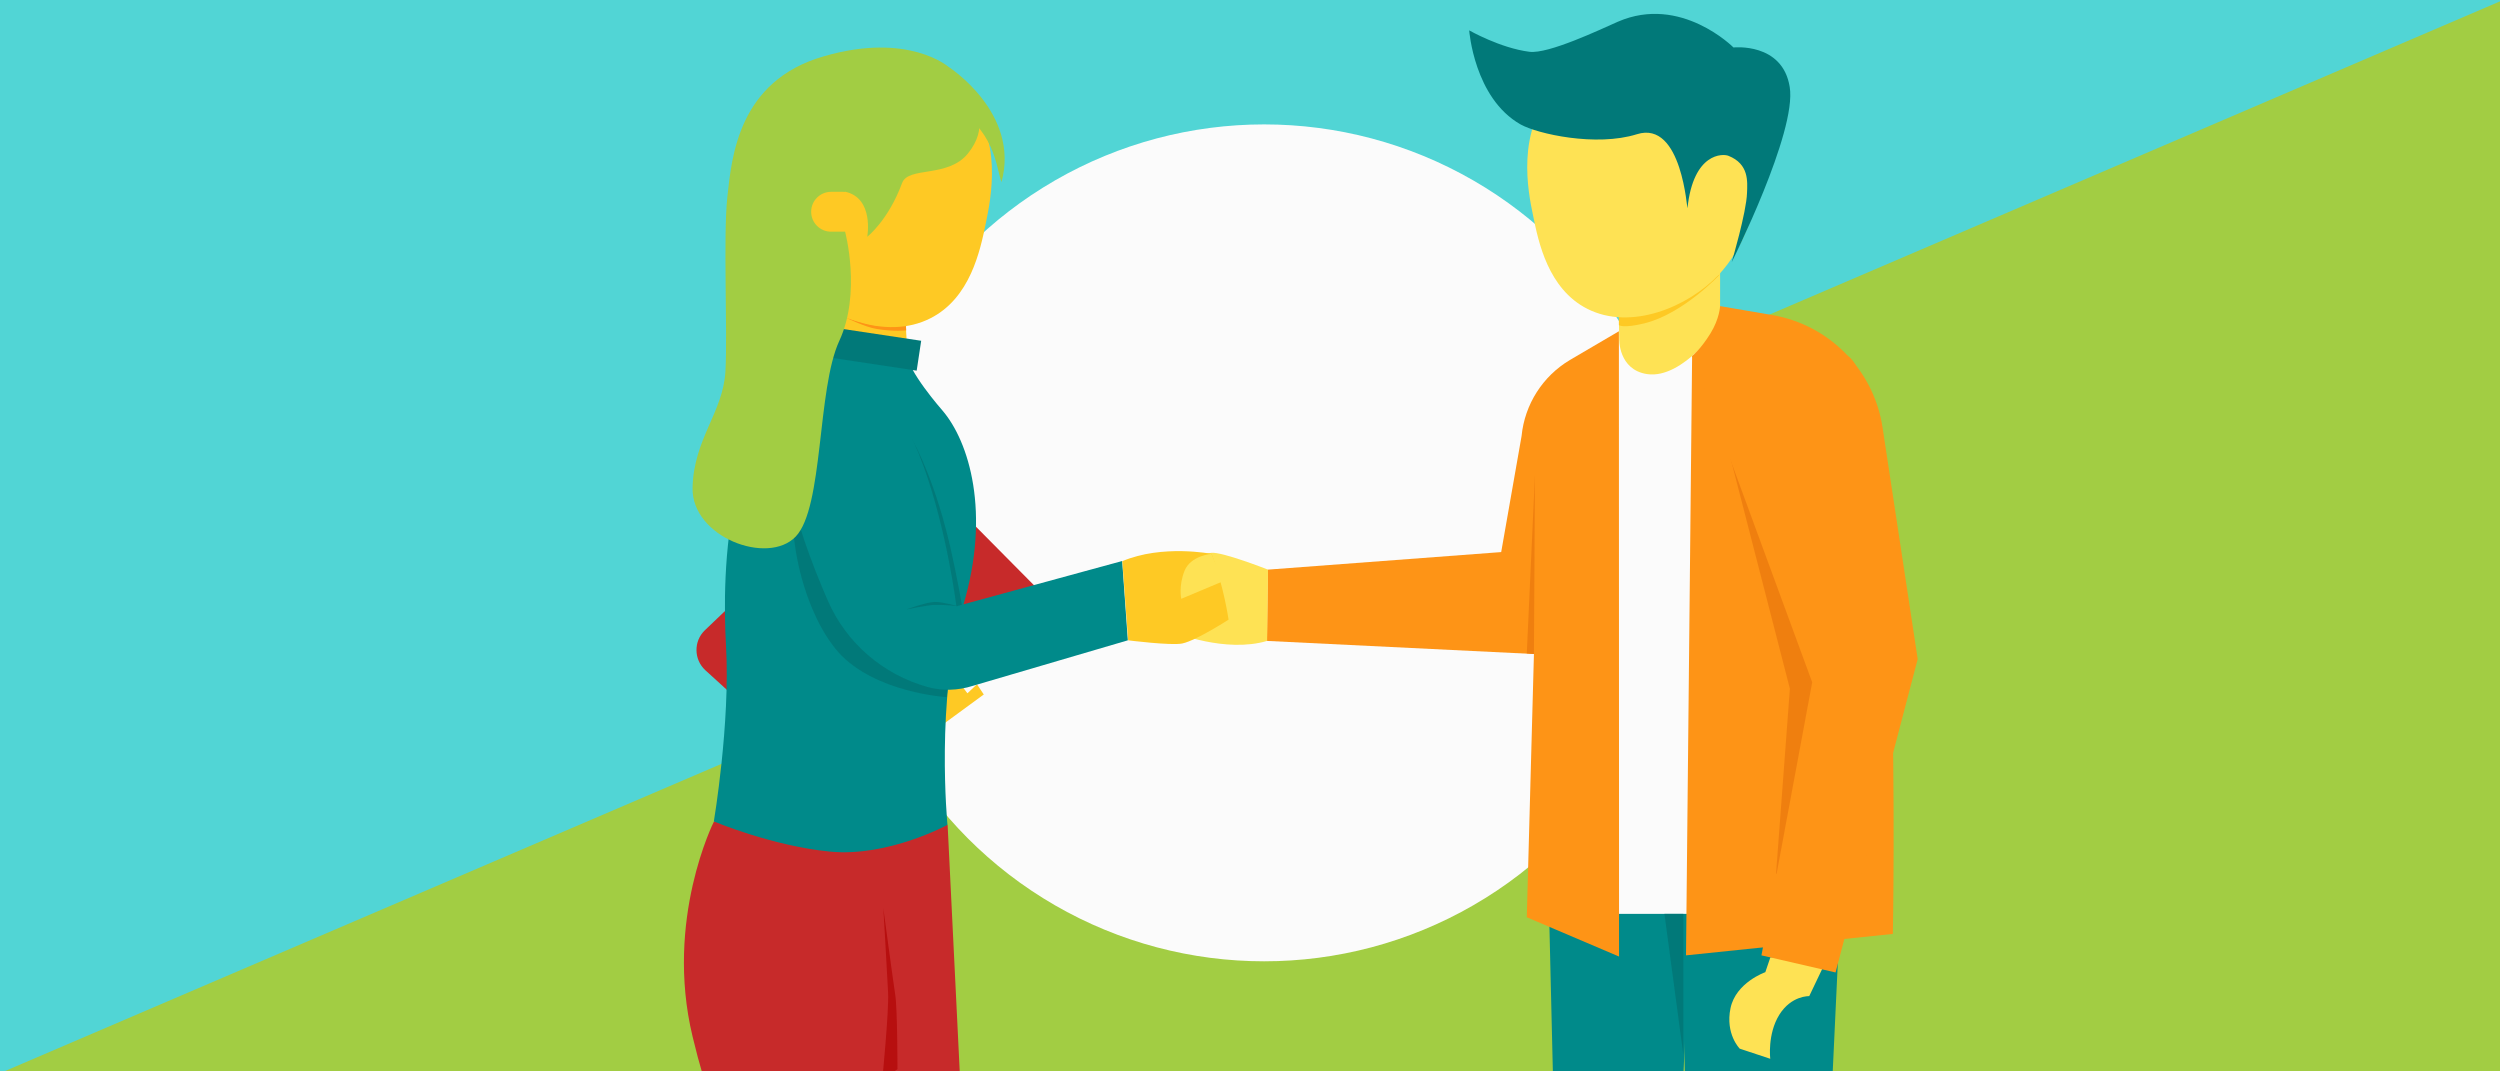 <?xml version="1.0" encoding="utf-8"?>
<!-- Generator: Adobe Illustrator 23.0.3, SVG Export Plug-In . SVG Version: 6.00 Build 0)  -->
<svg version="1.1" id="Layer_1" xmlns="http://www.w3.org/2000/svg" xmlns:xlink="http://www.w3.org/1999/xlink" x="0px" y="0px"
	 viewBox="0 0 1680 720" style="enable-background:new 0 0 1680 720;" xml:space="preserve">
<style type="text/css">
	.st0{fill:#51D5D5;}
	.st1{fill:#A2CD43;}
	.st2{fill:#FBFBFB;}
	.st3{fill:#008A8A;}
	.st4{fill:#FE9416;}
	.st5{fill:#FEE254;}
	.st6{fill:#FEC924;}
	.st7{fill:#EF7F0F;}
	.st8{fill:#017979;}
	.st9{fill:#C72A2A;}
	.st10{fill:#B70F0F;}
</style>
<rect x="-3.3" class="st0" width="1686.6" height="722.6"/>
<polygon class="st1" points="1683.3,-0.5 1683.3,722.6 -3.3,722.6 "/>
<circle class="st2" cx="849.5" cy="364.8" r="281.2"/>
<g>
	<polygon class="st3" points="1040.5,592.7 1045.8,816.2 1133.8,820.2 1125.2,850.7 1137.1,597.3 	"/>
	<polygon class="st3" points="1128.7,567.4 1134.8,832.7 1234.7,837.2 1225,860.5 1238.5,572.7 	"/>
	<polygon class="st2" points="1087.4,222.8 1055.2,614.1 1174.9,614.1 1155.9,205.7 	"/>
	<path class="st4" d="M1137.1,239.2L1133,642l139-14.4c0,0,7-364.2-30.2-388.3C1204.6,215.1,1137.1,239.2,1137.1,239.2z"/>
	<path class="st5" d="M1155.9,159.8v58.5c0,0-24.7,36.6-49,33.1c-19.4-2.9-18.8-23.6-18.8-23.6l-0.6-40.6L1155.9,159.8z"/>
	<path class="st6" d="M1155.9,184.3c0,0-24.5,26.5-50.9,33c-14.3,3.5-17.1,1.2-17.1,1.2V212c0,0,14.8,0.6,24.2-4.6
		C1125.2,200.2,1155.9,184.3,1155.9,184.3z"/>
	<polygon class="st7" points="1151.9,265.1 1202.8,462.8 1193.5,587.1 1207.8,587.1 1239.8,448.1 	"/>
	<path class="st5" d="M1189.7,643.3l-3.4,10c0,0-19.8,6.9-23.4,24.2c-3.6,17.4,6.2,27.2,6.2,27.2l20.5,6.8c0,0-2-16.6,6.1-29.6
		c8.1-13,20.1-12.5,20.1-12.5l12.5-26.2L1189.7,643.3L1189.7,643.3z"/>
	<path class="st5" d="M1151.4,49.7c-31.2-22.7-80.4-18.3-106.5,9.9c-26.3,28.4-18.1,69-14.6,85.6c3.5,17.3,10,48.9,36.3,62.3
		c29.2,14.9,67.7-1.1,88.3-22.8C1187.7,150,1193.4,80.4,1151.4,49.7z"/>
	<path class="st4" d="M1087.9,222.6l-32.9,19.3c-18.3,10.9-30.4,29.8-32.5,51.1l-13.7,78l-156.9,11.8l-0.5,47.9l179.4,8.8
		l-4.8,176.9l62,26.4L1087.9,222.6z"/>
	<path class="st4" d="M1155.9,205.7l35,6c38.5,6.6,68.4,37.1,74.2,75.7l23.6,155.5l-55.2,210.6l-49.8-11.5l34.1-183.5l-80.6-219.3
		c0,0,5.8-4.7,12.2-15.1C1155.6,214.1,1155.9,205.7,1155.9,205.7z"/>
	<path class="st0" d="M1087.4,222.8"/>
	<polygon class="st7" points="1031.5,319.1 1026,439.1 1030.8,439.5 	"/>
	<polygon class="st8" points="1118.5,614.1 1131.2,708.8 1131.2,614.1 	"/>
	<path class="st8" d="M1163.7,176.2c0,0,43.9-87.5,39-117.7c-4.8-30.2-37.8-26.6-37.8-26.6s-35.4-35.7-77.7-17.3
		c-12,5.3-46.7,21.8-59.4,20.2c-19.7-2.5-40.5-14.4-40.5-14.4s3.3,45.5,34.5,63.2c11.4,6.4,50.8,15.2,78.2,6.6
		c30.6-9.7,33.7,52.3,34,49.5c4-37.3,23.9-36.5,27.5-35c13.9,5.5,12.8,17.3,12.5,25C1173.6,142.7,1163.7,176.2,1163.7,176.2z"/>
	<path class="st5" d="M851.5,430.7c-28,8.3-62.2-5.7-62.2-5.7c-5.7-22.9-6.3-45.3-6.3-45.3s21.4-7.2,31-8.2
		c7.4-0.8,38.1,11.3,38.1,11.3L851.5,430.7z"/>
</g>
<g>
	<g>
		<path class="st9" d="M602.7,300.3L710.4,409L571.9,539.5L474,450.4c-7.8-7.2-8-19.5-0.3-26.9L602.7,300.3z"/>
		<path class="st9" d="M479.8,552c0,0-33.3,65.9-14.4,144.5c18.8,78.5,35.1,79.8,35.1,79.8h147.2l-10.9-222L479.8,552z"/>
		<polygon class="st6" points="608.4,214.1 609.8,237.7 541.2,230.1 556.3,200.4 		"/>
		<path class="st4" d="M608.7,218.2l0.3,3.8c0,0-7.9,1.1-20.2-1c-7.8-1.3-20.2-7.5-20.2-7.5s17.1,5.6,23.1,5.5
			C600.4,218.8,608.7,218.2,608.7,218.2z"/>
		<polygon class="st6" points="644.2,441.3 661.1,466.7 632.4,487.7 624.2,468.5 		"/>
		<path class="st3" d="M553.3,245.5c-66,29.2-68.3,137.5-65.4,189s-8.2,117.5-8.2,117.5s39.1,16.5,78.2,20.3
			c39.1,3.7,78.8-18,78.8-18s-8.2-84.9,10.5-147.2c18.7-62.4,4.1-110.4-14-131.4c0,0-24.1-27.4-23.5-37.9c0.2,0.1-60.6-7.5-60.6-7.5
			L553.3,245.5z"/>
		<path class="st6" d="M538.5,52.7c32.6-23.7,84.3-18,110.5,11.8c25.2,28.7,17,68.5,13.4,85.8c-3.7,18.1-10.4,50.1-37.2,63.6
			c-29.8,15.2-69.2-1.1-90.3-23.3C501.4,155,495.5,83.9,538.5,52.7z"/>
		
			<rect x="564" y="188.8" transform="matrix(0.149 -0.989 0.989 0.149 258.515 765.671)" class="st8" width="20.3" height="87.7"/>
		<path class="st8" d="M541.2,296.6c0,0,18.3,134.7,55.1,143c36.8,8.3,40.6,21,40.6,21l-0.7,7.9c0,0-48.2-2.9-72.7-30.1
			C539,411,521.1,344.1,541.2,296.6z"/>
		<path class="st8" d="M646.8,408.6c0,0-4.1-23.4-8.4-41.9c-12.3-52.7-28.8-77.1-28.8-77.1s9.2,54.2,15.2,81.3
			c6.1,27,19.4,44.8,19.4,44.8L646.8,408.6z"/>
		<polygon class="st2" points="702.9,401.5 644.2,458 650.1,465.9 710.4,409 		"/>
		<path class="st1" d="M650.1,64.6c6.8,7,14.1,21.4,0.4,38.5c-13.5,16.7-40.1,8.5-44.3,19.9c-9.3,25.2-23.4,36.1-23.4,36.1
			s4.8-26.1-15-30.3c-19.8-4.3-27.4-59-4.3-76.5c8.8-6.7,35.9-6.4,52.1-1.9C630.7,54.6,645.2,59.6,650.1,64.6z"/>
		<path class="st3" d="M541.2,262.6c-29,22.3-6.7,90.9,15,140.8c12.5,28.8,37.3,49.9,66.9,58.2c10,2.8,20.6,2.5,30.6-0.7l104.2-30.6
			l-3.8-53.3l-111.4,30.4C642.7,407.4,617.5,204.2,541.2,262.6z"/>
		<path class="st1" d="M637.5,45c0,0,48.2,30.9,35.5,77.4c-3.6-9.7-4.2-36.3-35.5-52.6c-13.5-7.1-54.8-8.9-61.6,17.3
			c-6.8,26.3-8,41.8-8,41.8h-9.4c-7.4,0-13.4,6-13.4,13.4l0,0c0,7.4,6,13.4,13.4,13.4h9.4c0,0,11.1,41.1-3.9,73.4
			c-15,32.3-10.5,111.9-29.3,131.5c-18.8,19.6-70,0.3-69.3-32.8c0.8-33.1,20.5-50.5,22.1-78.3c1.5-27.8-1.6-90.3,1.3-117.3
			s7.5-77.8,64.6-94.3C610.4,21.2,637.5,45,637.5,45z"/>
		<path class="st8" d="M643.3,407.3c0,0-9.3-2.8-15-2.8c-5.6,0-19.3,5.1-19.3,5.1s14.4-3,18.8-3.1
			C635.1,406.3,643.3,407.3,643.3,407.3z"/>
		<path class="st10" d="M593.6,610.3c0,0,6.6,49.2,8,58.2c1.5,9.3,1.5,50,1.5,50l-10.2,7c0,0,4.5-45.8,3.9-58.4
			C596.2,654.4,593.6,610.3,593.6,610.3z"/>
		<path class="st6" d="M754.2,377.1c26.9-11.4,60-4.9,60-4.9c8.3,22.2,11.4,44.2,11.4,44.2s-21.7,14-31,16
			c-7.2,1.6-36.5-2.1-36.5-2.1L754.2,377.1z"/>
	</g>
	<path class="st5" d="M814.1,372.2c0,0-14,1.1-18.1,11.4c-4.1,10.3-2.2,18.8-2.2,18.8l28.1-11.8"/>
</g>
</svg>
